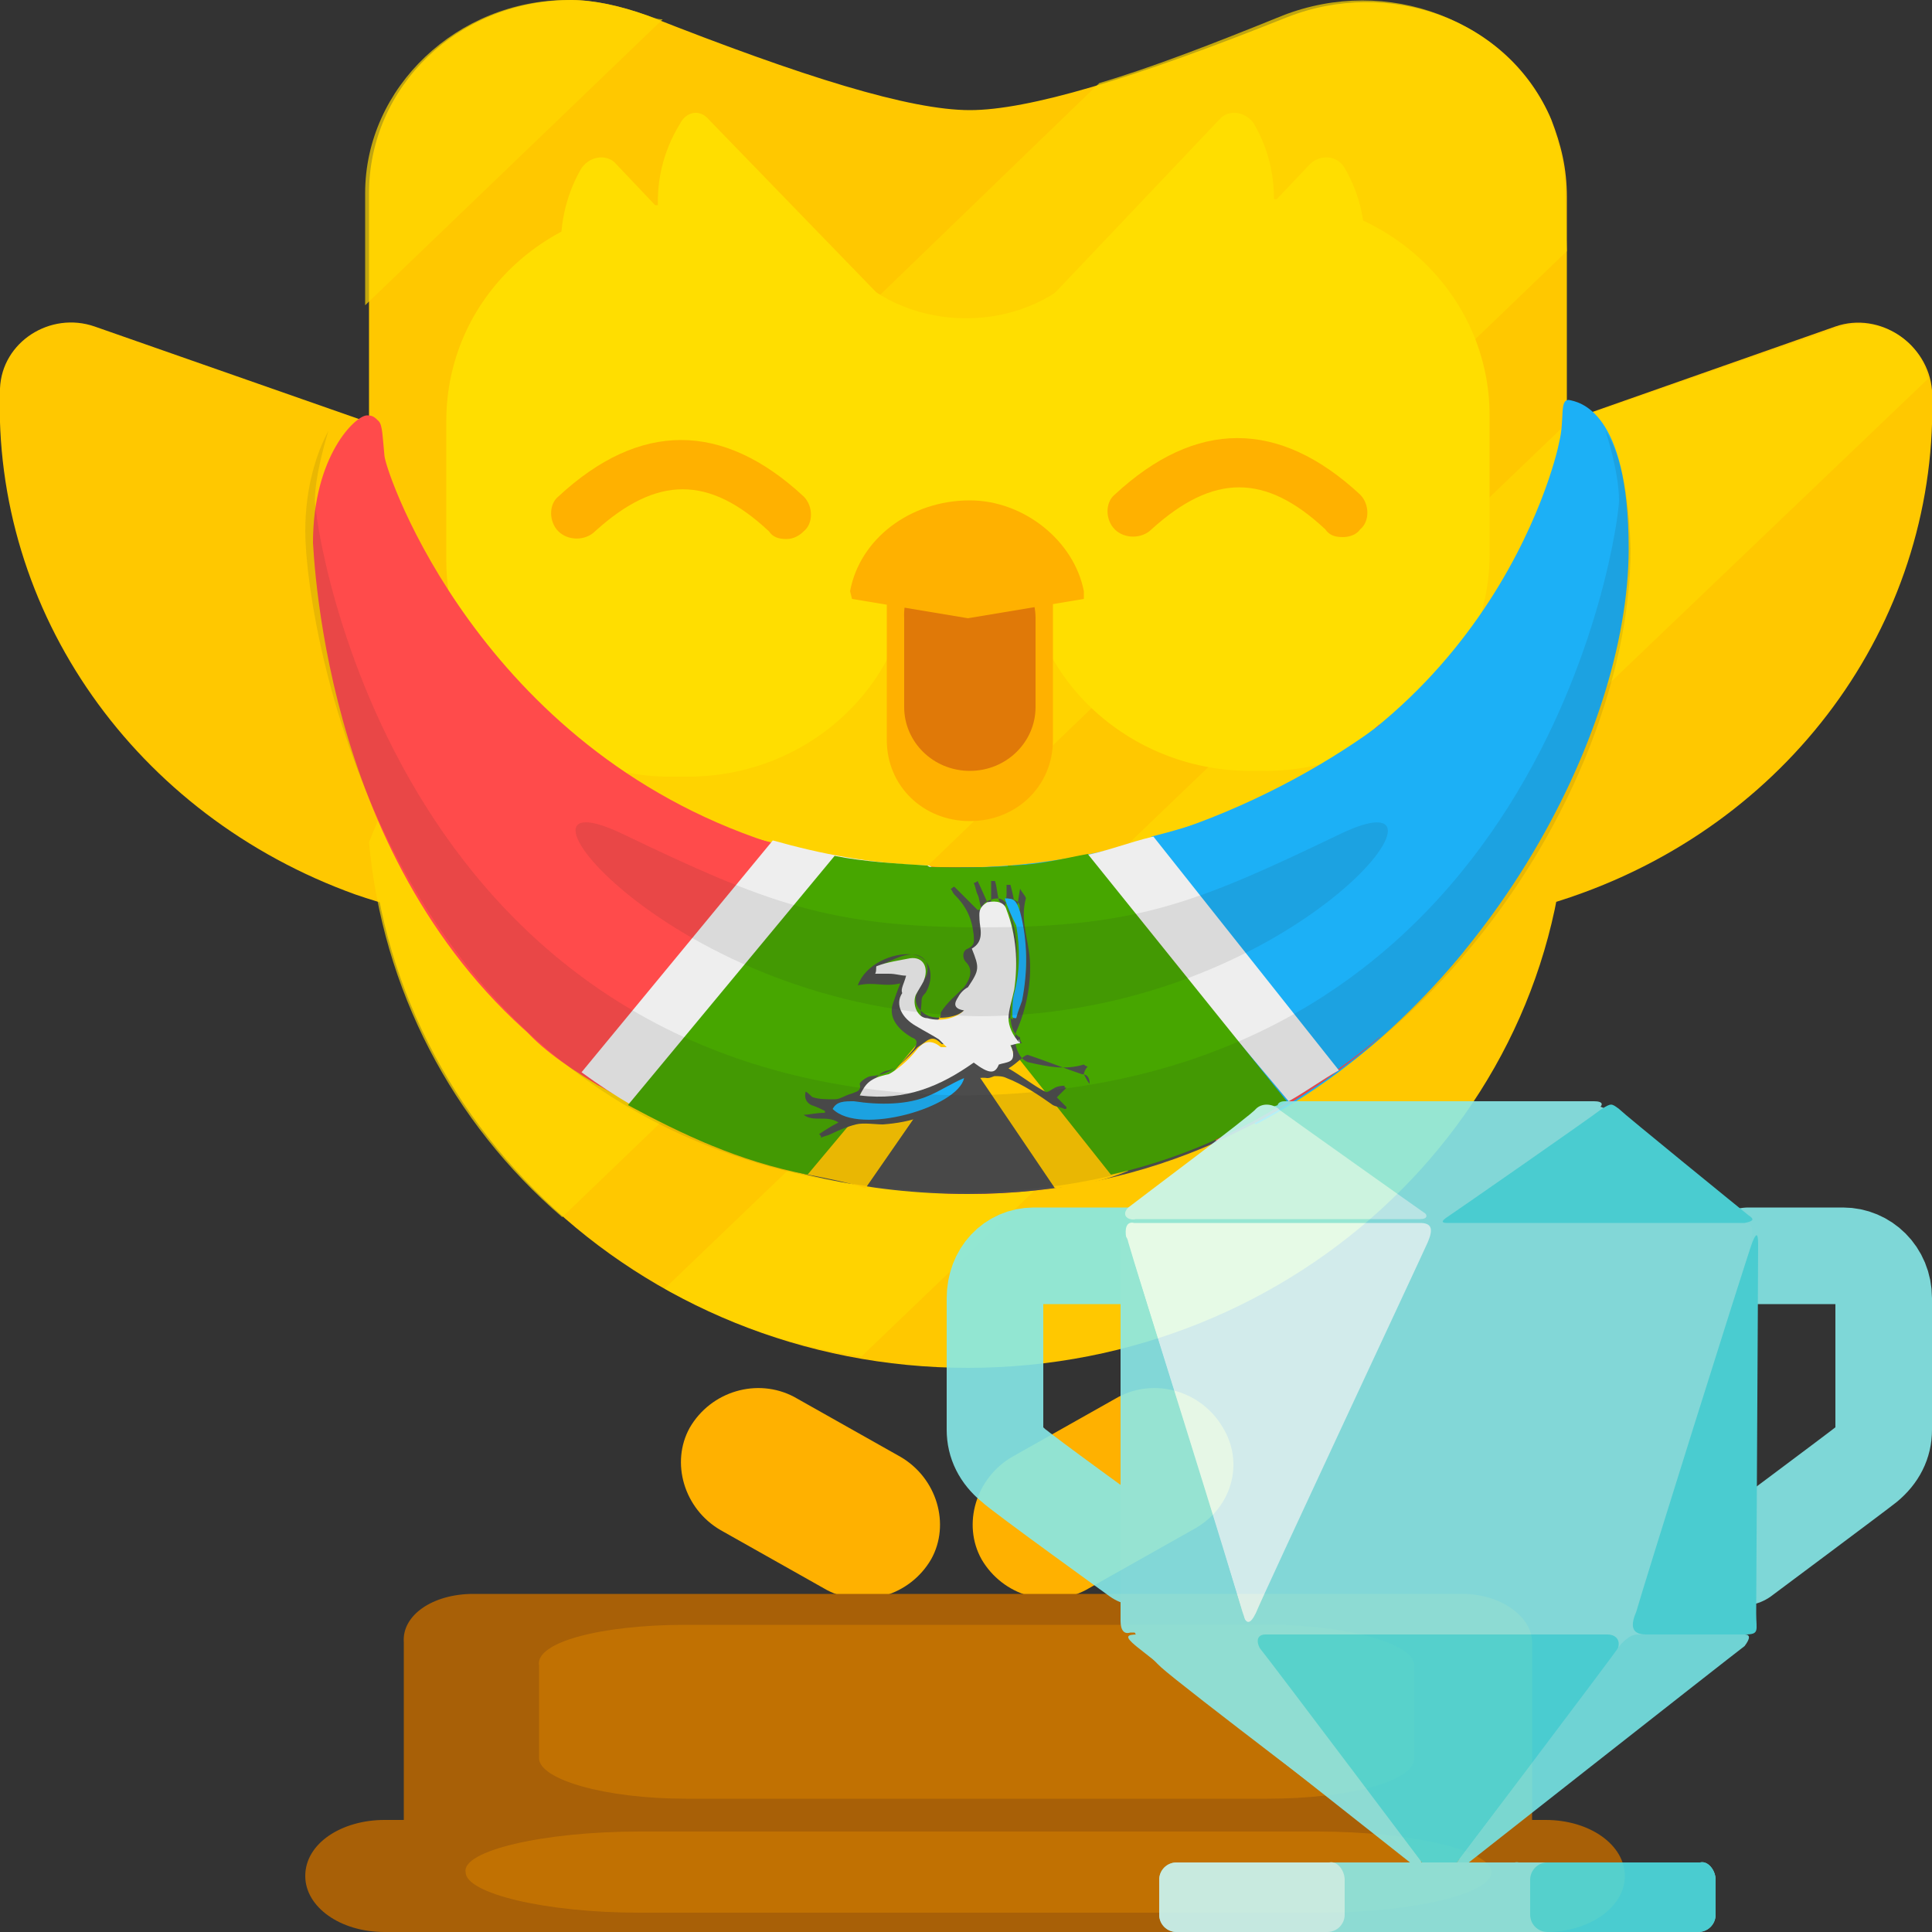 <svg version="1.0" id="MatOzone" xmlns="http://www.w3.org/2000/svg" xmlns:xlink="http://www.w3.org/1999/xlink" x="0px" y="0px"
	  width="100px" height="100px" viewBox="0 0 100 100">
<rect x="0" y="0" width="100" height="100" fill="#333333" stroke="none"/>
<style type="text/css">
	.st0{fill-rule:evenodd;clip-rule:evenodd;fill:#FFB100;}
	.st1{fill-rule:evenodd;clip-rule:evenodd;fill:#A86007;}
	.st2{opacity:0.693;fill-rule:evenodd;clip-rule:evenodd;fill:#CD7900;enable-background:new    ;}
	.st3{fill:#FFC800;}
	.st4{opacity:0.693;fill-rule:evenodd;clip-rule:evenodd;fill:#FFD800;enable-background:new    ;}
	.st5{fill-rule:evenodd;clip-rule:evenodd;fill:#FFC800;}
	.st6{fill:#FFDE00;}
	.st7{fill-rule:evenodd;clip-rule:evenodd;fill:#FFDE00;}
	.st8{fill-rule:evenodd;clip-rule:evenodd;fill:#E07908;}
	.st9{fill:#FFB100;}
	.st10{fill-rule:evenodd;clip-rule:evenodd;fill:#FF4B4B;}
	.st11{fill-rule:evenodd;clip-rule:evenodd;fill:#1CB0F6;}
	.st12{fill:#FF4B4B;}
	.st13{fill:#1CB0F6;}
	.st14{fill-rule:evenodd;clip-rule:evenodd;fill:#4C4C4C;}
	.st15{fill:#EEEEEE;}
	.st16{fill:#47A600;}
	.st17{fill-rule:evenodd;clip-rule:evenodd;fill:#47A600;}
	.st18{fill:#4C4C4C;}
	.st19{opacity:0.1;fill-rule:evenodd;clip-rule:evenodd;fill:#231F20;enable-background:new    ;}
	.st20{opacity:0.9;}
	.st21{fill-opacity:0;stroke:#86E9E9;stroke-width:5;stroke-linecap:round;stroke-linejoin:round;stroke-miterlimit:3.803;}
	.st22{fill:#8BE9E9;}
	.st23{fill:#C6F7F7;}
	.st24{fill:#4DDDE1;}
	.st25{fill:#E3FFFF;}
	.st26{fill:#76E4E6;}
	.st27{fill:#C9F7F7;}
</style>
<g id="Mussol_1_">
	<path id="PeuEsquerre" class="st0" d="M35.7,73.9c1.1-1.9,3.5-2.6,5.4-1.6l5.5,3.1c1.9,1.1,2.6,3.5,1.6,5.3
		c-1.1,1.9-3.5,2.6-5.4,1.6l-5.5-3.1C35.4,78.1,34.7,75.7,35.7,73.9z"/>
	<path id="PeuDret" class="st0" d="M63.3,73.9c-1.1-1.9-3.5-2.6-5.4-1.6l-5.5,3.1c-1.9,1.1-2.6,3.5-1.6,5.3c1.1,1.9,3.5,2.6,5.4,1.6
		l5.5-3.1C63.8,78.1,64.4,75.7,63.3,73.9z"/>
	<path id="BaseAvall" class="st1" d="M19.9,94.2H80c2.3,0,4.1,1.3,4.1,2.9S82.3,100,80,100H19.9c-2.3,0-4.1-1.3-4.1-2.9
		C15.8,95.4,17.7,94.2,19.9,94.2z"/>
	<path id="BaseAmunt" class="st1" d="M24.5,82.5h51.2c2,0,3.6,1.2,3.6,2.5v12.4c0,1.4-1.6,2.5-3.6,2.5H24.5c-2,0-3.6-1.2-3.6-2.5V85
		C20.8,83.6,22.4,82.5,24.5,82.5z"/>
	<path id="EtiquetaAvall" class="st2" d="M33.1,94.8h35.1c4.9,0,9,1,9,2.1s-4,2.1-9,2.1H33.1c-4.9,0-9-1-9-2.1
		C23.9,95.8,28.1,94.8,33.1,94.8z"/>
	<path id="EtiquetaAmunt" class="st2" d="M35.5,84.1h30.1c4.2,0,7.6,1,7.6,2.1V91c0,1.2-3.4,2.1-7.6,2.1H35.5c-4.2,0-7.6-1-7.6-2.1
		v-4.8C27.7,85,31.1,84.1,35.5,84.1z"/>
	<path id="AlaDreta" class="st3" d="M4.9,16.9l43.7,15.3c2.3,0.8,3.1,3.5,1.6,5.5c-7.3,9.1-20.2,12.6-31.8,8.6
		C7,42.2-0.4,31.7,0,20.1C0.1,17.7,2.6,16.1,4.9,16.9z"/>
	<path id="AlaEsq" class="st3" d="M95,16.9L51.2,32.3c-2.3,0.8-3.1,3.5-1.6,5.5c7.3,9.1,20.2,12.6,31.8,8.6s19-14.6,18.6-26.2
		C99.8,17.8,97.3,16.1,95,16.9z"/>
	<path id="BrilloEsq" class="st4" d="M99.8,19.6c-0.4-2.1-2.7-3.4-4.8-2.6l-14.1,4.9L57.5,44.3c3.9,2.1,8.2,3.4,12.8,3.5L99.8,19.6z
		"/>
	<path id="Mussol" class="st5" d="M33.5,0.8C41.6,4,47.1,5.7,50.2,5.7c3,0,8.4-1.6,16.4-4.8C71.9-1.2,78.1,1,80.3,6.2
		c0.5,1.3,0.8,2.5,0.8,4v30.9c0,16.4-13.9,29.7-31,29.7s-31-13.3-31-29.7V10c0-5.5,4.6-10,10.5-10C30.7,0,32.1,0.3,33.5,0.8z"/>
	<path id="BrilloMig" class="st4" d="M81,10c0-1.4-0.3-2.7-0.8-4c-2.3-5-8.4-7.3-13.8-5.2c-3.7,1.5-6.8,2.7-9.5,3.5L24.4,35.7
		c-2.4,2.4-4.2,5-5.3,7.9c0.7,7.6,4.3,14.5,10,19.4l52-50L81,10L81,10z"/>
	<path id="BrilloAmunt" class="st4" d="M34.3,1c-0.3,0-0.5-0.1-0.8-0.2C32.1,0.3,30.8,0,29.4,0c-5.7,0-10.5,4.5-10.5,10v5.8L34.3,1z
		"/>
	<path id="BrilloAvall" class="st4" d="M81,22L34.4,66.7c3.1,1.7,6.4,3,10.2,3.5l36.5-35L81,22L81,22z"/>
	<path id="ContornUlls_7_" class="st6" d="M36.7,6.2l9.4,9.7c0.5,0.5,0.3,1.4-0.4,1.6c-3.2,1.4-7,0.5-9.5-1.9
		c-2.5-2.5-2.8-6.3-1-9.2C35.5,5.8,36.2,5.6,36.7,6.2z"/>
	<path id="ContornUlls_6_" class="st7" d="M44,14c3.1,3.3,8.9,3.3,12,0c0,7.7,0,19.2,0,19.2c0-0.1-4-0.1-12,0C44,27.6,44,21.1,44,14
		z"/>
	<path id="ContornUlls_5_" class="st6" d="M31.9,8.5l9.2,9.7c0.5,0.5,0.3,1.4-0.4,1.6c-3.2,1.4-7,0.5-9.5-1.9s-2.8-6.3-1.1-9.2
		C30.6,8,31.5,8,31.9,8.5z"/>
	<path id="ContornUlls_4_" class="st7" d="M34.7,10.6h0.9c6.4,0,11.6,5,11.6,11.2V29c0,6.2-5.2,11.2-11.6,11.2h-0.9
		c-6.4,0-11.6-5-11.6-11.2v-7.2C23.1,15.5,28.3,10.6,34.7,10.6z"/>
	<path id="ContornUlls_3_" class="st6" d="M63.1,6.2l-9.2,9.7c-0.5,0.5-0.3,1.4,0.4,1.6c3.2,1.4,7,0.5,9.5-1.9
		c2.4-2.5,2.8-6.3,1.1-9.2C64.5,5.8,63.6,5.6,63.1,6.2z"/>
	<path id="ContornUlls_2_" class="st6" d="M67.8,8.5l-9.2,9.7c-0.5,0.5-0.3,1.4,0.4,1.6c3.2,1.4,7,0.5,9.5-1.9
		c2.4-2.5,2.8-6.3,1.1-9.2C69.2,8,68.3,8,67.8,8.5z"/>
	<path id="ContornUlls_1_" class="st7" d="M64.6,10.3h0.9c6.4,0,11.6,5,11.6,11.2v7.2c0,6.2-5.2,11.2-11.6,11.2h-0.8
		c-6.3,0-11.6-4.9-11.6-11L53,21.8c-0.1-6.2,5.1-11.2,11.5-11.3C64.5,10.3,64.5,10.3,64.6,10.3z"/>
	<path id="Boca" class="st0" d="M50.2,27.1c2.4,0,4.3,1.8,4.3,4.2v7c0,2.4-1.9,4.2-4.3,4.2s-4.3-1.8-4.3-4.2v-7
		C45.7,28.9,47.6,27.1,50.2,27.1z"/>
	<path id="Llengua" class="st8" d="M50.2,28.7c1.9,0,3.4,1.5,3.4,3.3v4.6c0,1.8-1.5,3.3-3.4,3.3s-3.4-1.5-3.4-3.3V32
		C46.7,30.2,48.2,28.7,50.2,28.7z"/>
	<path id="Bec" class="st9" d="M44,30.6c0.5-2.7,3.1-4.7,6.2-4.7c2.8,0,5.4,2.1,5.9,4.7V31l-6,1l-6-1L44,30.6L44,30.6z"/>
	<path id="UllDret" class="st9" d="M40.7,27.9c-0.4,0-0.7-0.1-0.9-0.4c-3.1-2.9-5.8-2.9-9,0c-0.5,0.5-1.4,0.5-1.9,0s-0.5-1.4,0-1.8
		c4.2-3.9,8.5-3.9,12.7,0c0.5,0.5,0.5,1.4,0,1.8C41.4,27.7,41.1,27.9,40.7,27.9z"/>
	<path id="UllEsq" class="st9" d="M69.5,27.8c-0.4,0-0.7-0.1-0.9-0.4c-3.1-2.9-5.8-2.9-9,0c-0.5,0.5-1.4,0.5-1.9,0s-0.5-1.4,0-1.8
		c4.2-3.9,8.5-3.9,12.7,0c0.5,0.5,0.5,1.4,0,1.8C70.2,27.7,69.8,27.8,69.5,27.8z"/>
</g>
<g id="Xhosa">
	<path id="Vermell" class="st10" d="M31,56.2c-0.2-1.5,4.6-3,5.9-4.7c1.4-1.8,0.4-3.9,0.5-5.8c0.1-1.3,1.7-1.6,2.4-2.1
		c-14.9-4.9-19.8-19-19.9-20s-0.1-1.6-0.3-1.8c-0.2-0.2-0.3-0.3-0.6-0.3c-0.6,0-2.8,2.1-2.8,6.6C16.4,31.5,17.8,48,31,56.2z"/>
	<path id="Blau" class="st11" d="M84.3,28.4c0-7.2-2.6-7.6-3.1-7.7c-0.5,0-0.2,1-0.5,2.2c-0.2,1.1-3.9,16.2-21.1,20.4
		c0.4,0.5,0.6,1.2,0.6,2c0.2,2.2-1.1,4.6,0.6,6.9c1.2,1.6,2.9,4.7,4.2,6C76.7,52.1,84.3,38.1,84.3,28.4L84.3,28.4z"/>
	<path class="st12" d="M49.8,44.9c-10.1,0-21.9-4.8-26.5-9.2l3.2,16.4c0.6,3.1,13.6,9.7,23.6,9.7c8.5,0,15.8-3.3,21.3-8.1V37.5
		C66.8,41.7,59.9,44.9,49.8,44.9z"/>
	<path id="Blau_1_" class="st13" d="M49.7,44.9L49.7,44.9v16.7c0.1,0,0.2,0,0.3,0c8.6,0,18.7-3.7,25.8-12.4l-2.7-13
		C68.5,40.1,59.8,44.9,49.7,44.9z"/>
	<path id="Negre" class="st14" d="M49.8,44.9c-0.4,0-0.7,0-1.2,0L36.4,59.1c3.9,1.5,8.3,2.7,13.7,2.7c4.8,0,9.1-1,12.9-2.7
		L50.8,44.9C50.5,44.9,50.1,44.9,49.8,44.9z"/>
	<path id="Blanc_2_" class="st15" d="M48.1,44.8c-3.1-0.1-5.6-0.6-8.1-1.3l-9.9,12c3.4,2.5,7.5,4.4,12.6,5.4l10.5-12.7L48.1,44.8z"
		/>
	<path id="Groc_1_" class="st3" d="M47.9,51.6l6.7,9.9c1.3-0.1,2.6-0.4,3.8-0.9l-7.9-11.4L47.9,51.6z"/>
	<path id="Groc" class="st5" d="M49.9,47.7l-9,12.9c1.3,0.3,2.7,0.5,3.9,0.9l7.9-11.4L49.9,47.7z"/>
	<path id="Blanc_1_" class="st15" d="M56,44.3L66.7,57c0.9-0.5,1.7-1.1,2.6-1.6l-9.6-12.1C58.4,43.6,57.2,44.1,56,44.3z"/>
	<path id="Verd_2_" class="st16" d="M54.6,49.7v-5.1c-1.5,0.2-3.2,0.3-4.8,0.3c-1.8,0-3.5-0.1-5.1-0.3v5.1H54.6z"/>
	<path id="Verd_1_" class="st17" d="M48,44.8c-1.6-0.1-3.3-0.2-4.8-0.5L32.5,57.2c2.8,1.5,5.7,2.9,9.3,3.6l10.8-12.9L48,44.8z"/>
	<path id="Verd" class="st17" d="M52.2,44.8l-4.7,3.4l10,12.6c3.2-0.7,6.5-2.1,9.1-3.8L56.3,44.2C55.2,44.4,53.7,44.8,52.2,44.8z"/>
	<path id="Ocell" class="st18" d="M41.6,57.7c0.3,0,0.6-0.1,1.1-0.1v-0.1c-0.2-0.1-0.4-0.2-0.7-0.3c-0.2-0.1-0.4-0.3-0.3-0.7
		c0.2,0.1,0.3,0.3,0.4,0.3c0.3,0.1,0.7,0.1,1.1,0.1c0.3,0,0.5-0.2,0.9-0.3c0.2-0.1,0.5-0.1,0.4-0.5c0-0.1,0.4-0.4,0.6-0.4
		c1.1-0.1,1.6-0.7,2.2-1.4c0.2-0.3,0.2-0.5-0.1-0.6c-0.7-0.4-1.2-1-1-1.7c0.1-0.3,0.2-0.6,0.4-1.1c-0.9,0.2-1.3-0.1-2.2,0.1
		c0.4-1.1,1.8-1.7,2.8-1.6c1,0.1,1.2,1.2,0.7,2c-0.1,0.1-0.2,0.2-0.2,0.4c0,0.3-0.1,0.7,0,0.9c0.2,0.2,0.4,0,0.8,0.1
		c0.1,0,0.2-0.2,0.2-0.4c0.3-0.5,0.8-0.9,1.2-1.3c0.3-0.4,0.5-0.9,0.1-1.3c-0.2-0.2-0.2-0.6,0.1-0.7c0.4-0.2,0.3-0.4,0.3-0.7
		c-0.1-0.9-0.4-1.5-1-2.1c-0.1-0.1-0.1-0.2-0.2-0.3c0.1,0,0.1-0.1,0.2-0.1c0.4,0.4,0.9,0.9,1.2,1.2c0.1,0,0.1,0,0.2-0.1
		c-0.1-0.2-0.1-0.5-0.2-0.7c-0.1-0.2-0.1-0.4-0.2-0.6c0.1,0,0.2-0.1,0.2-0.1c0.2,0.4,0.4,0.9,0.6,1.3c0.1,0,0.1,0,0.1,0
		c0-0.4,0-1,0-1.3c0.1,0,0.1,0,0.2,0c0.1,0.3,0.1,0.6,0.2,1c0.1,0.2,0.2,0.3,0.3,0.4c0.1-0.5,0.1-0.7,0.1-0.8s0-0.3,0-0.4
		c0.1,0,0.1,0,0.2,0c0.1,0.4,0.2,0.7,0.2,1.2h0.1c0.1-0.2,0.1-0.5,0.2-1c0.1,0.2,0.3,0.4,0.3,0.5c-0.3,1.1,0.1,2,0.2,3.1
		c0.1,1.3-0.2,2.7-0.7,3.8c-0.2,0.5,0.1,1.5,0.7,1.6c0.9,0.2,1.8,0.4,2.8,0.1c0,0,0.1,0.1,0.2,0.1c-0.1,0.1-0.2,0.3-0.2,0.4
		c0.1,0.2,0.2,0.4,0.3,0.5c0-0.4-0.2-0.5-0.4-0.5c-0.9-0.3-1.9-0.7-2.8-1c-0.2,0-0.5,0.4-1,0.7c0.7,0.4,1.3,0.9,1.9,1.2
		c0.1,0.1,0.3-0.1,0.5-0.2s0.4-0.1,0.5-0.1c0,0.1,0,0.1,0.1,0.1c-0.2,0.2-0.3,0.3-0.5,0.5c0.2,0.2,0.3,0.3,0.5,0.5
		c0,0.1,0,0.1-0.1,0.1c-0.2-0.1-0.4-0.1-0.6-0.2c-0.7-0.5-1.6-1.1-2.4-1.4c-0.2-0.1-0.4-0.1-0.6-0.1c-0.1,0-0.2,0.1-0.4,0.1
		c-0.7-0.1-1,0.3-1.4,0.7c-1.1,1.2-2.6,1.6-4,1.7c-0.4,0-1-0.1-1.4,0s-0.9,0.3-1.3,0.5c-0.2,0.1-0.4,0.1-0.5,0.2
		c0-0.1,0-0.1-0.1-0.2c0.3-0.2,0.6-0.4,1-0.6C42.8,57.7,42.1,58.1,41.6,57.7C41.6,57.8,41.6,57.7,41.6,57.7z M52.9,54
		c-0.1-0.1-0.1-0.2-0.1-0.3c-0.4-0.2-0.5-0.7-0.5-1.2s0.1-1.1,0.2-1.5c0.2-1.3,0.2-2.7-0.3-4c-0.2-0.5-0.5-0.6-1-0.4
		c-0.5,0.2-0.3,0.5-0.3,0.9c0.1,0.6,0.4,1.2-0.4,1.5c0.4,1,0.4,1.2-0.3,2c-0.1,0.2-0.3,0.4-0.4,0.5c-0.2,0.3-0.4,0.6,0.2,0.7
		c-0.3,0.4-1.2,0.6-1.9,0.4c-0.5-0.2-0.9-0.7-0.6-1.3c0.1-0.3,0.2-0.5,0.4-0.7c0.3-0.6,0-1.2-0.7-1.2c-0.5,0-1,0.3-1.5,0.5
		c-0.1,0-0.1,0.2-0.2,0.4c0.3-0.1,0.5-0.2,0.6-0.1c0.3,0,0.6,0.1,1,0.1c-0.1,0.3,0,0.6-0.2,0.9c-0.3,0.7-0.1,1.3,0.5,1.7
		c0.4,0.2,0.7,0.4,1.2,0.7c0.1,0.1,0.2,0.2,0.4,0.4c-0.2,0-0.2,0.1-0.3,0c-0.5-0.5-0.7-0.1-1.2,0.2c-0.4,0.4-1,1.1-1.5,1.2
		c-0.7,0.1-0.9,0.9-1.5,1.2c2.4,0.3,4.3-0.6,5.9-1.8c0.7,0.6,1.1,0.6,1.3,0.1c0.3-0.1,0.6-0.1,0.7-0.3c0.1-0.2-0.1-0.4-0.1-0.7
		C52.4,54,52.7,54,52.9,54z M49.9,55.8c-0.6,0.3-1.3,0.7-1.9,1c-1.3,0.5-2.7,0.5-3.9,0.3c-0.3-0.1-0.7-0.1-1,0.3
		C44.6,58.5,49.6,57.4,49.9,55.8z M52,46.5c0.2,0.5,0.3,1,0.4,1.4c0.2,1.2,0.2,2.3-0.1,3.5c-0.1,0.4-0.1,0.9-0.1,1.3
		c0.1,0,0.2,0,0.2,0.1c0.1-0.3,0.2-0.5,0.3-0.9c0.6-1.5,0.5-3.1,0-4.6C52.9,46.9,52.8,46.5,52,46.5z"/>
	<path id="Blanc" class="st15" d="M52.8,54c-0.2,0-0.4,0.1-0.5,0.1c0.1,0.2,0.2,0.5,0.1,0.7C52.3,55,52,55,51.7,55.1
		c-0.2,0.5-0.5,0.5-1.3-0.1c-1.7,1.2-3.5,2-5.9,1.7c0.3-0.6,0.5-0.9,1.5-1.1c0.4-0.2,1-0.7,1.4-1.2c0.3-0.4,0.7-0.7,1.3-0.2
		c0,0,0.1,0,0.3,0c-0.2-0.2-0.3-0.3-0.4-0.4c-0.3-0.2-0.7-0.4-1.2-0.7c-0.7-0.4-1.1-1.1-0.7-1.7c-0.1-0.2,0.1-0.5,0.2-0.9
		c-0.3,0-0.5-0.1-0.9-0.1c-0.2,0-0.5,0-0.7,0c0.1-0.2,0-0.4,0.1-0.4c0.5-0.2,1.2-0.3,1.7-0.4c0.7-0.1,1,0.5,0.7,1.2
		c-0.1,0.2-0.3,0.5-0.4,0.7c-0.2,0.5,0.1,1.2,0.6,1.2c0.7,0.2,1.5,0,1.9-0.4c-0.6-0.1-0.5-0.4-0.3-0.7c0.1-0.2,0.3-0.4,0.5-0.5
		c0.6-0.9,0.6-1,0.2-2c0.7-0.4,0.4-1.1,0.4-1.5c0-0.3-0.1-0.6,0.4-0.9c0.5-0.1,0.9,0,1,0.4c0.5,1.3,0.6,2.7,0.4,4.1
		c-0.1,0.5-0.3,1.1-0.3,1.5C52.2,53.1,52.4,53.6,52.8,54C52.7,53.6,52.7,53.9,52.8,54z"/>
	<path id="Blau_2_" class="st13" d="M49.9,55.8c-0.3,1.5-5.4,3-6.8,1.6c0.2-0.4,0.6-0.4,1.1-0.4c1.3,0.2,2.8,0.2,3.9-0.3
		C48.6,56.5,49.2,56.1,49.9,55.8z"/>
	<path id="Blau_3_" class="st13" d="M52,46.5c0.5,0,0.6,0.1,0.8,0.7c0.4,1.5,0.4,3.1,0.1,4.6c-0.1,0.3-0.2,0.5-0.3,0.9
		c-0.1,0-0.2,0-0.2-0.1c0-0.4,0-0.9,0.1-1.2c0.3-1.2,0.3-2.3,0.1-3.5C52.4,47.5,52.2,47.1,52,46.5z"/>
	<path id="Ombra_de_baix_1_" class="st19" d="M83.1,22.3c0,0,0.7,2.1,0.7,3.6s-4,30.5-33.8,30.8c-29.6-0.2-33.7-29.4-33.7-30.8
		s0.7-3.6,0.7-3.6c-0.6,1.1-1.2,2.9-1.2,5.2c0,4.7,4.2,34.2,34.3,34.2c21.2,0,34.3-19.8,34.3-33.3C84.3,25.2,83.8,23.4,83.1,22.3
		L83.1,22.3z"/>
	<path id="Ombra_de_dalt_1_" class="st19" d="M69.3,43.2C62,46.7,58.9,48,50.8,48c-7.9,0-11.2-1.3-18.5-4.8
		c-7.4-3.6,2.4,9.2,18.4,9.4h0.1C67.1,52.5,76.7,39.6,69.3,43.2z"/>
</g>
<g id="Trofeu" class="st20">
	<path class="st21" d="M90.5,65c0,0,3.4,0,4.9,0c1.1,0,2.1,0.9,2.1,2.2c0,1.1,0,5.5,0,6.8c0,0.7-0.3,1.3-0.9,1.8
		c-0.5,0.4-6.4,4.8-6.4,4.8"/>
	<path class="st21" d="M58.4,65c0,0-3.6,0-4.9,0c-1.1,0-2,0.9-2,2.2c0,1.1,0,5.5,0,6.8c0,0.7,0.3,1.3,0.9,1.8
		c0.4,0.4,6.5,4.8,6.5,4.8"/>
	<path class="st22" d="M65.1,83.4c0.4-0.9,8.4-18.1,8.8-19c0.3-0.7,0.7-0.8,1-0.1c0.4,0.8,8.4,18.3,8.8,19.1
		c0.4,0.8,0.2,1.1-0.6,1.1c-0.7,0-16.3,0-17.1,0C65.1,84.6,64.7,84.4,65.1,83.4z"/>
	<path class="st22" d="M74.9,64.1c0.3,0.6,8.6,18.8,8.9,19.4c0.3,0.6,0.7,0.6,0.8,0.1c0.3-0.9,5.8-18.4,6-19.3c0.2-0.7,0.1-1-0.3-1
		c-0.3,0-14.5,0-15.1,0C74.8,63.2,74.7,63.6,74.9,64.1z"/>
	<path class="st22" d="M81.4,57c-1.4,0-13.4,0-14,0c-1.2,0-2.1,0.5-3.1,1.2c-0.6,0.4-3.9,3-5,3.9c-1,0.9-1.3,2.7-1.3,4.2
		c0,2.1,0,14.4,0,15.5c0,1.7,1,3.5,2.1,4.5s11,8.5,11.8,9.1c0.8,0.6,1.6,1.1,2.5,1.1s1.8-0.6,2.5-1.2C78,94.4,88,86.6,88.7,86
		c1.1-0.8,2-2.8,2-4.7c0-1.3,0-14.8,0-15.7c0-1.2-0.9-3.3-2-4c-1.4-1.1-3.6-2.7-4.4-3.4C83.4,57.4,82.4,57,81.4,57z"/>
	<path class="st23" d="M58.4,62.5c0.5-0.4,6.4-4.8,6.6-5.1c0.3-0.3,0.8-0.3,1.2,0c0.3,0.2,6.9,4.8,7.5,5.3c0.2,0.2,0.2,0.4-0.2,0.4
		c-0.4,0-14.1,0-14.7,0C58.4,63.2,58,62.9,58.4,62.5z"/>
	<path class="st22" d="M74.9,62.9c0.3-0.2,7.5-5.3,7.8-5.5C83,57.2,83,57,82.5,57c-0.4,0-15.3,0-16,0c-0.4,0-0.5,0.3-0.2,0.5
		c0.4,0.3,7.3,5.2,7.6,5.4C74.2,63.1,74.6,63.1,74.9,62.9z"/>
	<path class="st24" d="M90.5,62.9c-0.5-0.4-6.4-5.2-6.7-5.5c-0.4-0.3-0.4-0.3-0.9,0c-0.5,0.4-7.4,5.2-8,5.6c-0.3,0.2-0.3,0.3,0,0.3
		c0.5,0,14.8,0,15.4,0C90.8,63.2,90.8,63.1,90.5,62.9z"/>
	<path class="st24" d="M84.7,83.4c0.3-1.1,5.6-18,6-19.1c0.2-0.5,0.3-0.5,0.3,0.1c0,1.9-0.1,17.8-0.1,19.1c0,0.9,0.2,1.1-0.6,1.1
		c-0.7,0-4.2,0-5.1,0C84.4,84.6,84.4,84.1,84.7,83.4z"/>
	<path class="st25" d="M58.3,64.1c0.2,0.6,5.8,18.4,6,19.4c0.2,0.6,0.4,0.6,0.7,0c0.4-1,8.5-18.3,8.9-19.2c0.3-0.7,0.2-1-0.4-1
		c-0.5,0-14.5,0-14.8,0C58.3,63.2,58.2,63.6,58.3,64.1z"/>
	<path class="st22" d="M58,83.9c0-1.3,0-18.1,0-19.5c0-0.5,0.3-0.6,0.4-0.1c0.3,1.1,5.6,18.1,5.9,19.1c0.3,0.8,0.2,1.1-0.6,1.1
		c-0.7,0-4.4,0-5.2,0C58.2,84.6,58,84.4,58,83.9z"/>
	<path class="st24" d="M83.2,84.6c-0.8,0-17.3,0-17.7,0c-0.4,0-0.5,0.3-0.3,0.7c0.5,0.6,9.3,12.3,9.3,12.3s8.6-11.3,9.1-12
		C84,85,83.7,84.6,83.2,84.6z"/>
	<path class="st26" d="M90.3,84.6c-0.8,0-5,0-5.5,0c-0.3,0-0.5,0.1-0.9,0.5c-0.4,0.6-9.4,12.5-9.4,12.5s15-11.8,15.8-12.4
		C90.6,84.8,90.6,84.6,90.3,84.6z"/>
	<path class="st22" d="M63.8,84.6c-0.8,0-4.4,0-4.9,0c-0.6,0-0.7,0.1-0.1,0.6c0.5,0.4,15.7,12.4,15.7,12.4S65.6,86,65.3,85.5
		C64.9,84.8,64.5,84.6,63.8,84.6z"/>
	<path class="st22" d="M88.8,97.3v1.8c0,0.5-0.4,0.9-0.9,0.9h-27c-0.5,0-0.9-0.4-0.9-0.9v-1.8c0-0.5,0.4-0.9,0.9-0.9H88
		C88.4,96.3,88.8,96.8,88.8,97.3z"/>
	<path class="st24" d="M88.8,97.3v1.8c0,0.5-0.4,0.9-0.9,0.9h-7.8c-0.5,0-0.9-0.4-0.9-0.9v-1.8c0-0.5,0.4-0.9,0.9-0.9H88
		C88.4,96.3,88.8,96.8,88.8,97.3z"/>
	<path class="st22" d="M79.2,97.3v1.8c0,0.5-0.4,0.9-0.9,0.9h-7.8c-0.5,0-0.9-0.4-0.9-0.9v-1.8c0-0.5,0.4-0.9,0.9-0.9h7.9
		C78.8,96.3,79.2,96.8,79.2,97.3z"/>
	<path class="st27" d="M69.6,97.3v1.8c0,0.5-0.4,0.9-0.9,0.9h-7.8c-0.5,0-0.9-0.4-0.9-0.9v-1.8c0-0.5,0.4-0.9,0.9-0.9h7.9
		C69.2,96.3,69.6,96.8,69.6,97.3z"/>
</g>
</svg>
